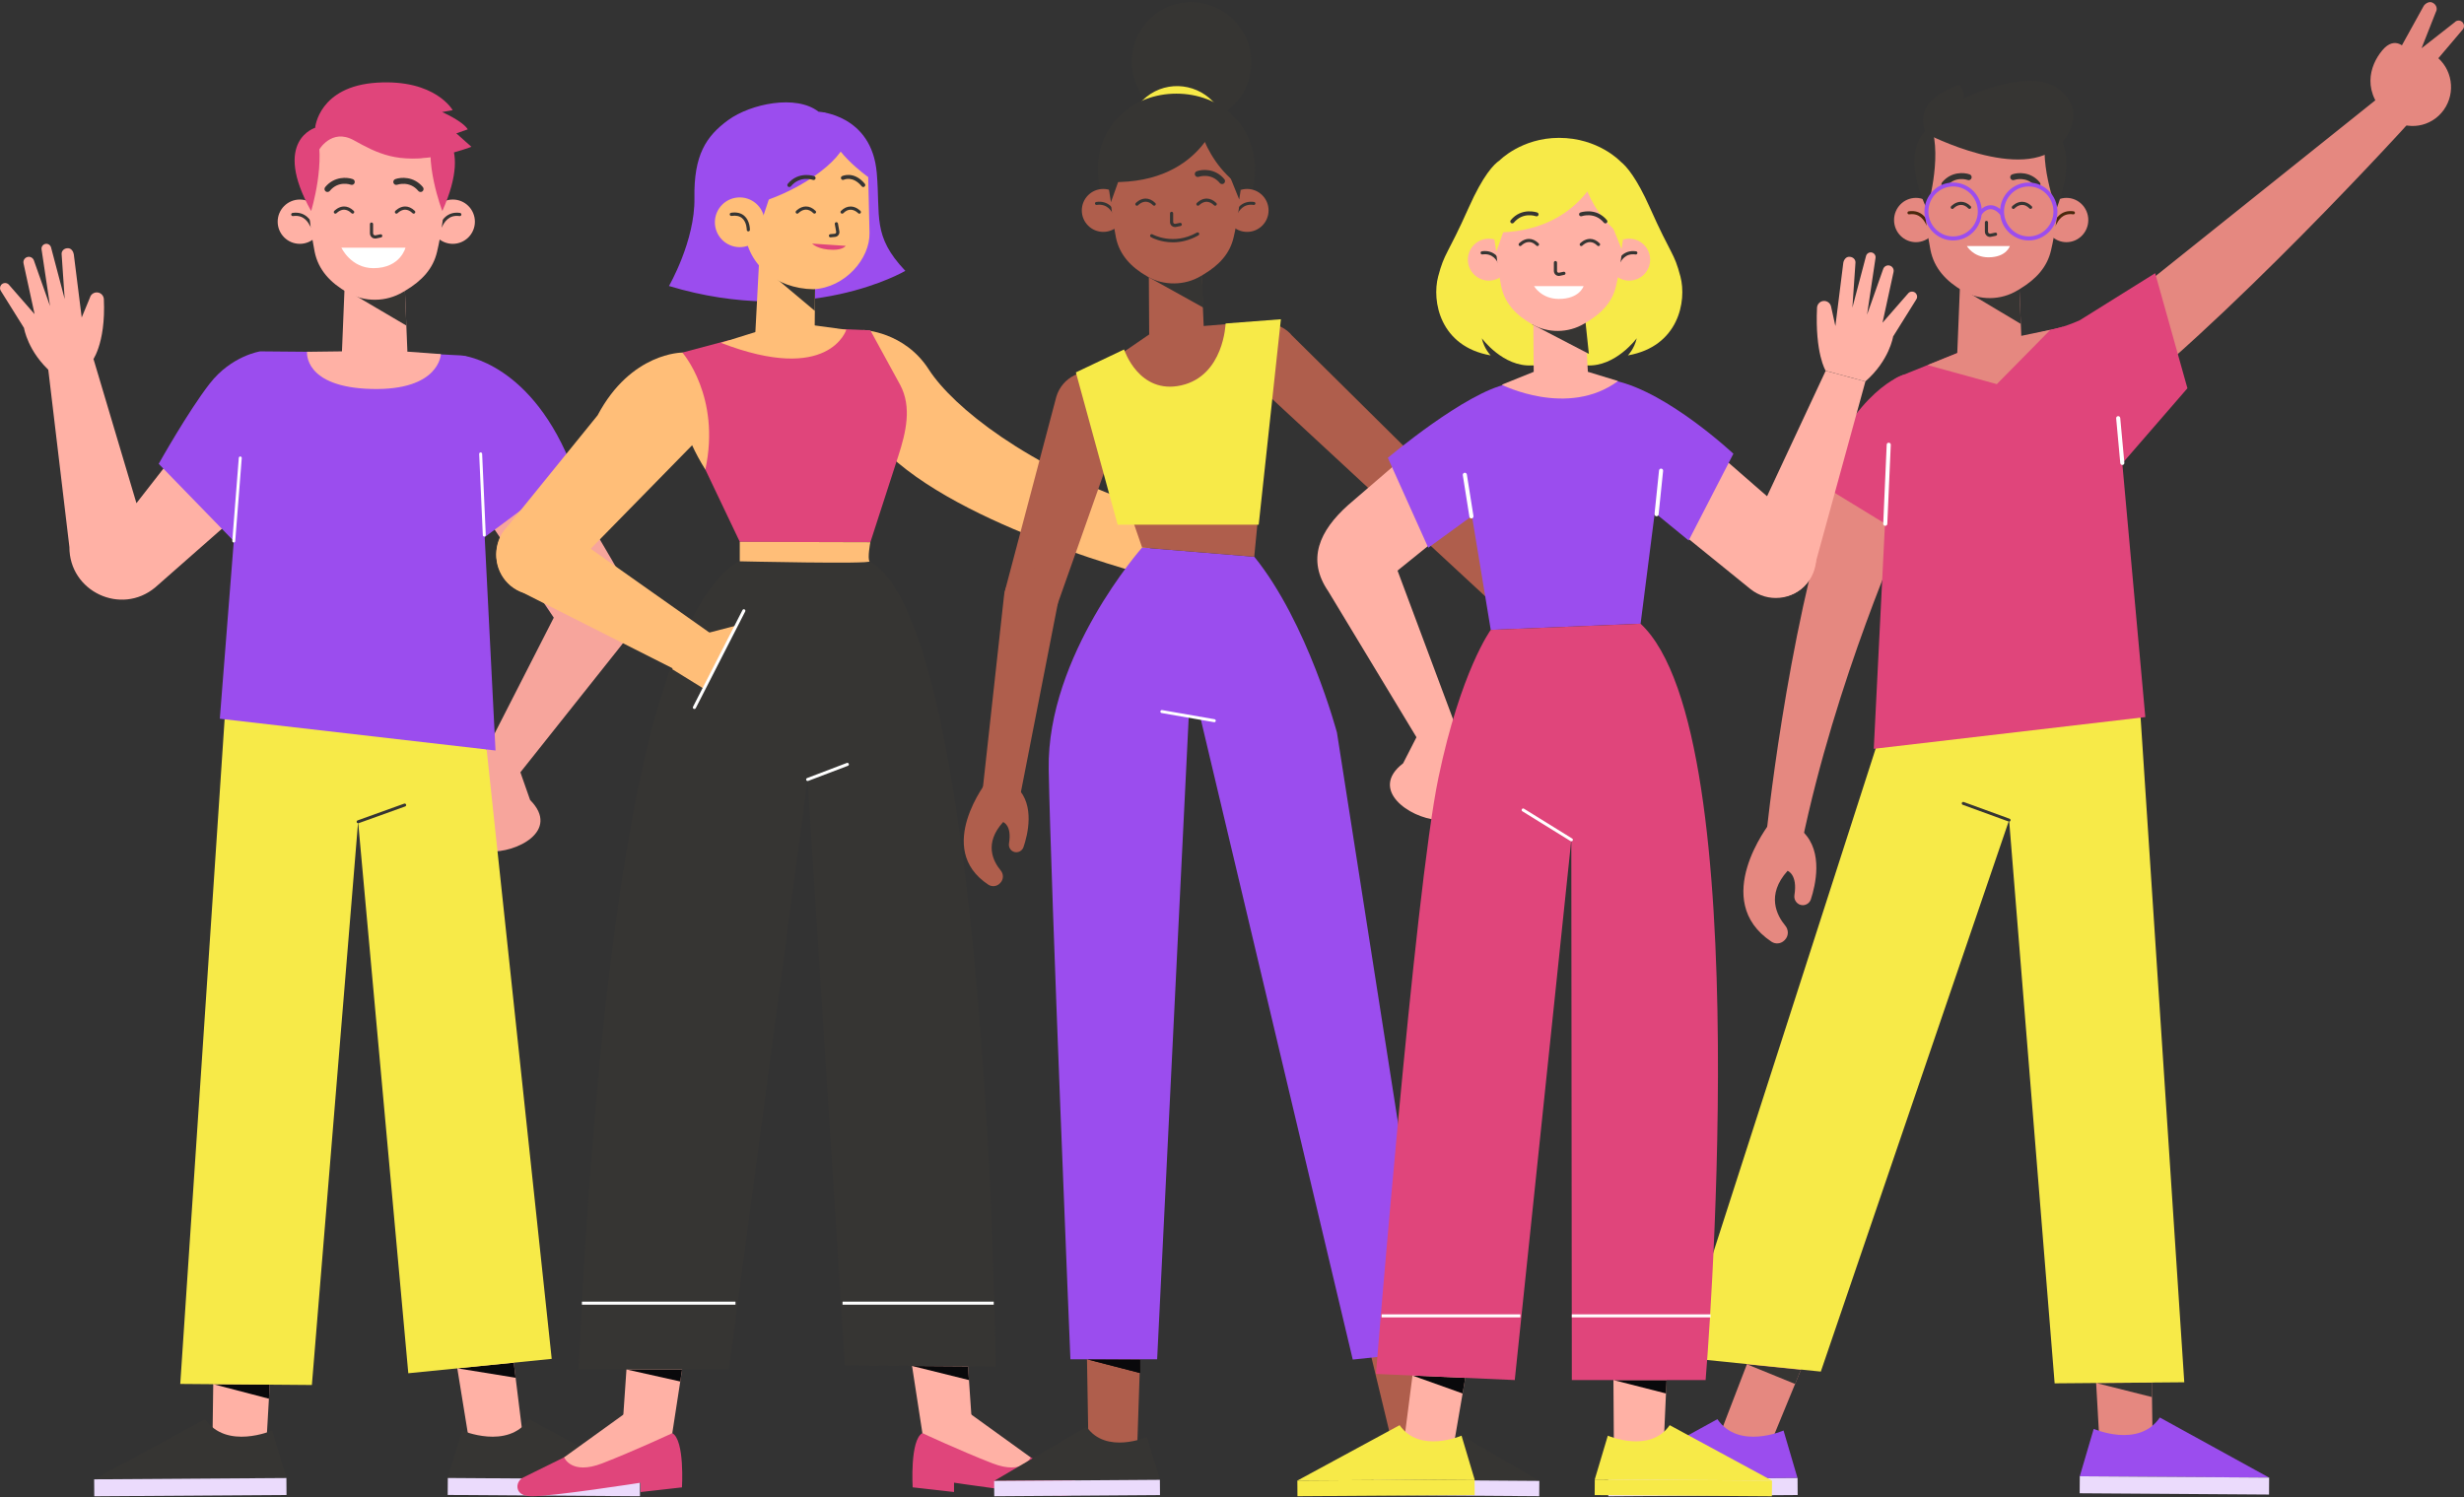 <svg xmlns="http://www.w3.org/2000/svg" width="887" height="539" viewBox="0 0 887 539" fill="none"><rect x="0" y="0" width="887" height="539" fill="#333333" stroke="none"/><g clip-path="url(#clip0_480_2070)"><path d="M174.118 271.782L199.346 222.366L169.633 178.09L197.851 163.411L220.103 201.31C227.905 214.721 230.738 224.146 223.022 233.144L184.867 281.136L174.118 271.782Z" fill="#F7A59C"></path><path d="M177.762 269.604C177.762 269.604 171.954 268.963 171.028 282.844C170.103 296.725 166.615 305.865 176.139 306.52C185.664 307.175 201.922 299.202 190.832 288.012L186.703 276.238L177.762 269.604Z" fill="#F7A59C"></path><path d="M166.586 128.033C166.586 128.033 191.771 130.453 206.463 169.576L165.703 199.9L158.699 175.925L166.586 128.033Z" fill="#9B4DEE"></path><path d="M76.41 523.846L77.121 472.494L98.648 471.397L95.573 525.085L76.41 523.846Z" fill="#FFB1A5"></path><path d="M97.992 515.005C97.992 515.005 81.549 522.123 73.832 510.919L33.898 532.559L103.103 532.089L97.992 515.005Z" fill="#363533"></path><path d="M103.099 532.112L33.894 532.575L33.934 538.683L103.14 538.219L103.099 532.112Z" fill="#EBDBFC"></path><path d="M97.082 498.504L96.811 503.559L76.766 498.319L97.082 498.504Z" fill="#09090B"></path><path d="M189.066 523.932L182.716 472.579L161.19 471.483L169.903 525.17L189.066 523.932Z" fill="#FFB1A5"></path><path d="M166.301 515.005C166.301 515.005 182.745 522.124 190.461 510.919L230.395 532.559L161.19 532.089L166.301 515.005Z" fill="#363533"></path><path d="M161.207 532.098L161.166 538.205L230.371 538.669L230.412 532.561L161.207 532.098Z" fill="#EBDBFC"></path><path d="M164.621 492.611L185.62 496.013L184.937 490.575L164.621 492.611Z" fill="#09090B"></path><path d="M80.866 258.812L64.892 498.234L112.272 498.618L128.915 295.843L146.982 494.39L198.605 489.208L174.003 258.812H80.866Z" fill="#F7EA48"></path><path d="M128.915 296.384C128.701 296.384 128.488 296.241 128.416 296.028C128.317 295.743 128.459 295.444 128.744 295.344L145.501 289.322C145.771 289.223 146.084 289.365 146.184 289.65C146.284 289.934 146.141 290.233 145.857 290.333L129.1 296.355C129.029 296.369 128.972 296.384 128.915 296.384Z" fill="#363533"></path><path d="M60.365 166.728L49.118 181.15L33.656 129.243L17.142 131.093L24.986 196.953C24.929 212.941 43.58 221.725 55.866 211.489L86.262 184.752L60.365 166.728Z" fill="#FFB1A5"></path><path d="M0.384 102.606C1.053 101.737 2.335 101.652 3.118 102.406L12.457 113.098L8.471 94.818C8.229 93.736 8.955 92.668 10.051 92.483C10.977 92.326 11.888 92.868 12.201 93.75L18.01 110.194L14.963 89.778C14.82 88.867 15.418 88.013 16.315 87.813C17.227 87.614 18.138 88.169 18.38 89.081L23.291 107.674L22.181 91.458C22.11 90.39 23.035 89.351 24.402 89.365C25.64 89.294 26.424 90.59 26.566 91.558L29.413 114.294L32.346 107.218C32.702 105.752 34.254 104.912 35.678 105.41C36.646 105.752 37.329 106.663 37.386 107.688C38.155 124.203 32.916 130.382 32.916 130.382L18.65 134.254C9.952 126.694 8.642 118.067 8.642 118.067L0.37 104.826C-0.128 104.172 -0.114 103.26 0.384 102.606Z" fill="#FFB1A5"></path><path d="M93.692 126.495C93.692 126.495 83.342 128.004 75.483 138.112C67.624 148.22 57.132 166.985 57.132 166.985L84.153 194.789L96.511 184.524L93.692 126.495Z" fill="#9B4DEE"></path><path d="M93.693 126.495L91.301 142.526C91.301 142.526 85.365 160.322 86.518 164.863L79.129 258.755L178.374 270.188L171.882 141.956C172.267 140.262 172.437 136.76 172.053 133.684C171.654 130.538 169.092 128.118 165.917 127.947L146.014 126.95L93.693 126.495Z" fill="#9B4DEE"></path><path d="M174.331 193.166C174.046 193.166 173.804 192.938 173.804 192.654L172.494 163.425C172.48 163.126 172.708 162.884 173.007 162.87C173.277 162.842 173.548 163.084 173.562 163.383L174.872 192.611C174.886 192.91 174.658 193.152 174.359 193.166C174.345 193.166 174.345 193.166 174.331 193.166Z" fill="white"></path><path d="M84.154 195.316C84.14 195.316 84.126 195.316 84.111 195.316C83.812 195.288 83.599 195.031 83.613 194.747L85.962 164.835C85.99 164.536 86.247 164.322 86.531 164.337C86.831 164.365 87.044 164.621 87.03 164.906L84.681 194.818C84.666 195.102 84.439 195.316 84.154 195.316Z" fill="white"></path><path d="M146.639 126.111L145.543 99.061L124.245 98.463L122.949 130.182C122.807 133.656 125.825 133.03 129.285 132.845L141.03 132.247C144.276 132.09 146.767 129.342 146.639 126.111Z" fill="#FFB1A5"></path><path d="M125.014 104.698L146.284 117.213L145.544 99.061L125.014 104.698Z" fill="#363533"></path><path d="M170.956 79.812C170.956 84.212 167.383 87.785 162.983 87.785C158.584 87.785 155.011 84.212 155.011 79.812C155.011 75.413 158.584 71.84 162.983 71.84C167.383 71.825 170.956 75.399 170.956 79.812Z" fill="#FFB1A5"></path><path d="M158.513 82.118C158.399 82.118 158.271 82.076 158.171 82.005C157.915 81.82 157.858 81.449 158.057 81.207C158.1 81.15 158.157 81.022 158.242 80.866C158.883 79.656 160.848 75.954 165.603 76.652C165.916 76.694 166.13 76.993 166.087 77.306C166.044 77.62 165.76 77.833 165.432 77.79C161.474 77.207 159.922 80.154 159.253 81.407C159.139 81.635 159.04 81.805 158.969 81.891C158.855 82.033 158.684 82.118 158.513 82.118Z" fill="#363533"></path><path d="M107.93 87.785C112.333 87.785 115.902 84.216 115.902 79.812C115.902 75.409 112.333 71.84 107.93 71.84C103.527 71.84 99.957 75.409 99.957 79.812C99.957 84.216 103.527 87.785 107.93 87.785Z" fill="#FFB1A5"></path><path d="M112.4 82.119C112.229 82.119 112.058 82.033 111.944 81.891C111.873 81.805 111.788 81.635 111.659 81.407C110.99 80.154 109.438 77.207 105.481 77.791C105.167 77.833 104.868 77.62 104.826 77.307C104.783 76.993 104.997 76.694 105.31 76.652C110.065 75.954 112.03 79.656 112.67 80.866C112.756 81.022 112.813 81.136 112.855 81.207C113.04 81.464 112.983 81.82 112.741 82.005C112.642 82.076 112.528 82.119 112.4 82.119Z" fill="#363533"></path><path d="M160.25 65.561C160.25 75.726 158.784 84.496 157.317 90.718C155.879 96.811 151.836 101.068 146.127 104.499L145.102 105.111C139.009 108.77 131.292 108.856 125.113 105.339C118.92 101.808 114.592 97.167 113.268 90.632C110.848 78.73 110.578 65.561 110.578 65.561C110.578 65.561 108.271 39.906 135.065 40.405C161.859 40.889 160.25 65.561 160.25 65.561Z" fill="#FFB1A5"></path><path d="M112.001 75.983C112.001 75.983 117.653 57.76 113.567 45.971C113.567 45.957 97.764 50.499 112.001 75.983Z" fill="#E0457B"></path><path d="M159.239 75.983C159.239 75.983 152.106 57.76 156.192 45.971C156.206 45.957 170.956 49.602 159.239 75.983Z" fill="#E0457B"></path><path d="M135.023 85.877C134.61 85.877 134.197 85.735 133.869 85.464C133.428 85.108 133.172 84.567 133.172 83.984V80.666C133.172 80.353 133.428 80.097 133.741 80.097C134.055 80.097 134.311 80.353 134.311 80.666V83.984C134.311 84.212 134.41 84.439 134.596 84.582C134.766 84.71 134.966 84.767 135.165 84.724L136.93 84.354C137.244 84.283 137.543 84.482 137.614 84.795C137.685 85.108 137.486 85.407 137.172 85.479L135.407 85.849C135.279 85.863 135.151 85.877 135.023 85.877Z" fill="#363533"></path><path d="M122.893 89.166H145.971C145.971 89.166 144.148 96.541 134.439 96.541C126.295 96.541 122.893 89.166 122.893 89.166Z" fill="white"></path><path d="M148.917 76.922C148.774 76.922 148.618 76.865 148.504 76.751C147.65 75.897 146.781 75.513 145.827 75.484C144.304 75.513 143.151 76.723 143.137 76.737C142.923 76.965 142.553 76.979 142.325 76.766C142.097 76.552 142.083 76.182 142.297 75.954C142.354 75.883 143.777 74.374 145.799 74.331C147.023 74.317 148.233 74.844 149.33 75.926C149.557 76.153 149.557 76.509 149.33 76.737C149.216 76.879 149.073 76.922 148.917 76.922Z" fill="#363533"></path><path d="M126.936 76.922C126.793 76.922 126.637 76.865 126.523 76.751C125.669 75.897 124.786 75.513 123.846 75.484C122.323 75.513 121.17 76.723 121.156 76.737C120.942 76.965 120.572 76.979 120.344 76.766C120.116 76.552 120.102 76.182 120.316 75.954C120.373 75.883 121.796 74.374 123.818 74.331C125.042 74.317 126.252 74.844 127.349 75.926C127.577 76.153 127.577 76.509 127.349 76.737C127.235 76.879 127.078 76.922 126.936 76.922Z" fill="#363533"></path><path d="M151.409 69.121C151.096 69.121 150.797 68.992 150.583 68.736C147.451 64.949 143.052 66.487 143.009 66.501C142.454 66.7 141.842 66.415 141.643 65.86C141.443 65.305 141.728 64.693 142.283 64.493C144.291 63.753 148.96 63.411 152.235 67.369C152.605 67.825 152.548 68.494 152.093 68.878C151.893 69.035 151.651 69.121 151.409 69.121Z" fill="#363533"></path><path d="M117.881 69.121C117.639 69.121 117.397 69.035 117.198 68.878C116.742 68.508 116.685 67.825 117.055 67.369C120.33 63.411 125 63.753 127.007 64.493C127.562 64.693 127.847 65.305 127.648 65.86C127.448 66.415 126.836 66.7 126.281 66.501C126.096 66.43 121.811 64.963 118.707 68.736C118.508 68.978 118.194 69.121 117.881 69.121Z" fill="#363533"></path><path d="M114.721 54.143C114.721 54.143 119.248 45.986 127.378 50.498C135.507 55.012 143.522 59.297 158.03 55.752L156.108 45.928C156.108 45.928 135.963 24.488 113.468 45.928L114.721 54.143Z" fill="#E0457B"></path><path d="M113.454 45.928C113.454 45.928 114.749 31.051 135.734 29.755C156.734 28.46 162.955 39.664 162.955 39.664L159.14 40.348C159.14 40.348 166.486 43.508 168.394 46.569L164.265 48.007L169.703 52.848C169.703 52.848 152.591 59.496 143.095 55.937L135.236 44.049L113.454 45.928Z" fill="#E0457B"></path><path d="M123.106 126.495L110.521 126.651C110.521 126.651 109.168 139.408 133.741 140.034C158.314 140.661 158.712 127.477 158.712 127.477L145.429 126.509H123.106V126.495Z" fill="#FFB1A5"></path><path d="M203.06 524.657L188.396 531.89C186.844 532.659 185.904 534.41 186.388 536.075C186.773 537.385 188.011 538.61 191.272 538.667C198.518 538.795 230.608 533.798 230.608 533.798V537.157L245.5 535.477C245.5 535.477 246.539 518.45 242.012 515.959L203.06 524.657Z" fill="#E0457B"></path><path d="M226.707 507.616L203.074 524.658C203.074 524.658 205.608 531.164 216.799 526.822C227.989 522.494 242.026 515.959 242.026 515.959L239.976 505.78L226.707 507.616Z" fill="#FFB1A5"></path><path d="M242.013 515.959L251.751 452.819L228.132 455.054L224.088 513.71L242.013 515.959Z" fill="#FFB1A5"></path><path d="M225.512 493.023L244.874 497.351L245.544 493.023H225.512Z" fill="#09090B"></path><path d="M370.999 524.657L385.663 531.89C387.214 532.658 388.154 534.41 387.67 536.075C387.286 537.385 386.033 538.396 382.773 538.453C375.526 538.581 343.436 533.783 343.436 533.783V537.143L328.544 535.463C328.544 535.463 327.505 518.436 332.032 515.944L370.999 524.657Z" fill="#E0457B"></path><path d="M347.367 507.616L371 524.657C371 524.657 368.466 531.163 357.276 526.821C346.085 522.493 332.048 515.958 332.048 515.958L334.098 505.779L347.367 507.616Z" fill="#FFB1A5"></path><path d="M332.048 515.959L322.324 452.818L345.929 455.053L349.972 513.709L332.048 515.959Z" fill="#FFB1A5"></path><path d="M328.318 491.756L348.464 491.899L348.805 496.839L328.318 491.756Z" fill="#09090B"></path><path d="M266.3 202.079C266.3 202.079 246.041 208.642 231.078 277.292C216.115 345.942 210.834 442.055 208.2 493.023H262.371L290.731 280.624L304.128 491.586L358.513 491.956C358.513 491.956 355.366 225.185 313.012 202.064H266.3V202.079Z" fill="#363533"></path><path d="M290.744 281.179C290.516 281.179 290.317 281.051 290.232 280.823C290.118 280.538 290.26 280.225 290.545 280.111L304.839 274.672C305.123 274.558 305.437 274.701 305.551 274.986C305.664 275.27 305.522 275.584 305.237 275.697L290.944 281.136C290.872 281.164 290.801 281.179 290.744 281.179Z" fill="white"></path><path d="M264.763 468.607H209.481V469.703H264.763V468.607Z" fill="white"></path><path d="M357.728 468.607H303.301V469.703H357.728V468.607Z" fill="white"></path><path d="M310.733 118.807C310.733 118.807 325.54 119.305 334.338 132.987C343.122 146.654 369.902 167.91 411.246 182.232L415.659 207.773C415.659 207.773 345.315 190.162 317.539 161.318L310.733 118.807Z" fill="#FFBE78"></path><path d="M245.643 126.936C245.643 126.936 238.297 144.262 253.915 169.063L267.297 155.282L261.759 129.598L245.643 126.936Z" fill="#FFBE78"></path><path d="M262.172 122.523L245.643 126.922C245.643 126.922 259.595 142.782 253.915 169.049L266.315 195.074L313.325 195.202L323.391 164.123C326.153 155.581 328.274 146.54 324.074 138.611L313.311 118.921L302.989 118.48L262.172 122.523Z" fill="#E0457B"></path><path d="M266.301 195.074V202.078C266.301 202.078 313.824 203.16 313.012 202.078C312.215 200.996 313.311 195.202 313.311 195.202L266.301 195.074Z" fill="#FFBE78"></path><path d="M245.643 126.936C245.643 126.936 227.177 126.765 215.133 149.502L180.808 191.856C175.384 200.754 180.68 212.315 190.973 214.023C196.44 214.934 200.384 212.685 202.192 208.229L250.27 159.154L245.643 126.936Z" fill="#FFBE78"></path><path d="M250.299 244.732L188.354 213.425C181.463 211.105 177.434 203.972 178.986 196.868C181.05 187.472 190.176 182.788 198.505 187.585L257.559 229.271L250.299 244.732Z" fill="#FFBE78"></path><path d="M253.16 228.303L265.091 225.199L253.402 247.978L241.941 240.888L253.16 228.303Z" fill="#FFBE78"></path><path d="M249.956 255.253C249.871 255.253 249.786 255.239 249.714 255.196C249.444 255.054 249.344 254.727 249.472 254.456L267.283 219.633C267.425 219.362 267.753 219.262 268.023 219.391C268.294 219.533 268.393 219.86 268.265 220.131L250.455 254.954C250.355 255.139 250.156 255.253 249.956 255.253Z" fill="white"></path><path d="M294.661 40.219C294.661 40.219 313.795 41.173 315.617 62.215C316.984 77.919 313.952 84.952 325.896 97.509C325.896 97.509 290.945 118.138 240.817 102.961C240.817 102.961 250.242 86.703 249.985 71.27C249.729 55.837 254.143 49.046 262.186 43.195C270.245 37.358 286.603 33.913 294.661 40.219Z" fill="#9B4DEE"></path><path d="M293.421 100.712L293.264 119.989C293.222 125.983 289.506 125.214 283.598 125.128C278.558 125.057 272.379 126.438 271.824 121.427L273.361 92.255L293.421 100.712Z" fill="#FFBE78"></path><path d="M293.307 111.902L274.486 96.099L293.464 98.961L293.307 111.902Z" fill="#363533"></path><path d="M292.838 104.129C304.199 103.545 313.182 93.181 313.012 83.884L312.542 63.739C312.342 52.093 302.932 42.711 291.286 42.526C279.37 42.341 267.468 51.823 267.283 63.753L267.895 81.378C268.365 95.017 279.199 103.93 292.838 104.129Z" fill="#FFBE78"></path><path d="M290.773 116.828L304.654 118.707C304.654 118.707 298.547 138.497 259.509 123.42L273.305 119.12L290.773 116.828Z" fill="#FFBE78"></path><path d="M296.839 40.575C296.839 40.575 306.919 44.804 304.27 51.623C301.01 60.023 283.542 71.597 265.973 74.772C265.973 74.772 256.42 59.752 265.973 50.57C275.526 41.387 282.929 40.291 282.929 40.291L296.839 40.575Z" fill="#9B4DEE"></path><path d="M312.543 63.739C312.543 63.739 297.751 53.446 298.178 44.263C298.178 44.263 294.505 40.718 303.075 43.779C311.632 46.854 314.963 58.03 312.543 63.739Z" fill="#9B4DEE"></path><path d="M278.601 66.002C278.601 66.472 273.305 82.147 273.305 82.147L269.39 67.739L278.601 66.002Z" fill="#9B4DEE"></path><path d="M257.345 79.883C257.274 84.824 261.218 88.895 266.158 88.981C271.098 89.052 275.17 85.108 275.255 80.168C275.326 75.228 271.383 71.156 266.443 71.071C261.502 70.985 257.431 74.929 257.345 79.883Z" fill="#FFBE78"></path><path d="M269.39 83.3C269.063 83.3 268.806 83.03 268.821 82.717C268.821 82.688 268.835 80.012 267.183 78.574C266.272 77.776 264.977 77.492 263.354 77.734C263.04 77.791 262.742 77.563 262.699 77.25C262.656 76.936 262.87 76.638 263.183 76.595C265.162 76.296 266.756 76.68 267.938 77.705C269.988 79.499 269.96 82.603 269.96 82.731C269.96 83.044 269.703 83.3 269.39 83.3Z" fill="#363533"></path><path d="M298.961 85.45C298.662 85.45 298.42 85.222 298.391 84.923C298.363 84.61 298.59 84.325 298.918 84.297L300.484 84.154C300.641 84.14 300.797 84.055 300.897 83.927C300.996 83.799 301.039 83.642 301.011 83.471L300.512 80.666C300.455 80.353 300.669 80.054 300.982 79.997C301.295 79.94 301.594 80.154 301.651 80.467L302.15 83.272C302.235 83.742 302.107 84.24 301.822 84.624C301.523 85.009 301.082 85.251 300.612 85.293L299.046 85.436C299.003 85.45 298.989 85.45 298.961 85.45Z" fill="#363533"></path><path d="M304.442 88.511L292.341 87.7C292.341 87.7 294.377 89.935 299.943 89.935C303.517 89.935 304.442 88.511 304.442 88.511Z" fill="#E0457B"></path><path d="M286.986 76.922C286.844 76.922 286.702 76.865 286.602 76.766C286.374 76.552 286.36 76.182 286.574 75.954C286.63 75.883 288.054 74.374 290.076 74.331C291.329 74.317 292.51 74.844 293.607 75.926C293.834 76.153 293.834 76.509 293.607 76.737C293.379 76.965 293.023 76.965 292.795 76.737C291.941 75.883 291.044 75.456 290.104 75.47C288.567 75.499 287.442 76.709 287.428 76.723C287.3 76.865 287.143 76.922 286.986 76.922Z" fill="#363533"></path><path d="M284.14 67.341C283.983 67.341 283.812 67.284 283.684 67.184C283.385 66.928 283.342 66.487 283.584 66.188C287.514 61.432 293.08 63.397 293.137 63.425C293.507 63.554 293.692 63.967 293.564 64.337C293.436 64.707 293.023 64.892 292.653 64.764C292.468 64.693 287.969 63.141 284.681 67.099C284.538 67.241 284.339 67.341 284.14 67.341Z" fill="#363533"></path><path d="M303.146 76.922C303.004 76.922 302.847 76.865 302.733 76.751C302.506 76.524 302.506 76.168 302.733 75.94C303.815 74.858 304.997 74.331 306.264 74.345C308.286 74.388 309.709 75.897 309.766 75.968C309.98 76.196 309.966 76.566 309.738 76.78C309.51 76.993 309.14 76.979 308.926 76.751C308.912 76.737 307.773 75.527 306.236 75.499C305.296 75.47 304.413 75.911 303.559 76.766C303.445 76.879 303.303 76.922 303.146 76.922Z" fill="#363533"></path><path d="M310.778 67.341C310.578 67.341 310.365 67.255 310.222 67.085C307.005 63.184 303.887 64.65 303.745 64.707C303.389 64.878 302.962 64.735 302.791 64.379C302.62 64.023 302.748 63.611 303.104 63.426C303.147 63.397 307.347 61.361 311.319 66.159C311.575 66.458 311.532 66.914 311.219 67.156C311.105 67.284 310.934 67.341 310.778 67.341Z" fill="#363533"></path><path d="M440.656 40.57C450.62 34.173 453.464 20.835 447.008 10.777C440.552 0.72 427.24 -2.247 417.276 4.15C407.311 10.546 404.467 23.885 410.923 33.942C417.38 43.999 430.691 46.967 440.656 40.57Z" fill="#363533"></path><path d="M433.527 63.88C441.764 58.592 444.117 47.568 438.783 39.257C433.448 30.947 422.445 28.497 414.207 33.785C405.97 39.073 403.617 50.097 408.952 58.407C414.286 66.718 425.289 69.168 433.527 63.88Z" fill="#F7EA48"></path><path d="M413.567 98.705L413.724 126.936C413.767 132.944 417.497 132.161 423.391 132.076C428.431 132.005 433.129 131.093 433.684 126.082L432.132 90.234L413.567 98.705Z" fill="#AF5E4C"></path><path d="M433.328 110.82L413.098 99.587L432.431 95.017L433.328 110.82Z" fill="#363533"></path><path d="M451.778 61.062C451.778 77.335 439.108 90.533 423.49 90.533C407.872 90.533 395.201 77.335 395.201 61.062C395.201 44.789 407.872 33.713 423.49 33.713C439.122 33.727 451.778 44.789 451.778 61.062Z" fill="#363533"></path><path d="M456.662 75.755C456.662 80.026 453.203 83.485 448.932 83.485C444.661 83.485 441.201 80.026 441.201 75.755C441.201 71.484 444.661 68.024 448.932 68.024C453.203 68.024 456.662 71.484 456.662 75.755Z" fill="#AF5E4C"></path><path d="M444.602 77.976C444.489 77.976 444.375 77.947 444.275 77.876C444.033 77.705 443.99 77.364 444.161 77.121C444.204 77.065 444.261 76.951 444.346 76.794C444.973 75.612 446.866 72.039 451.465 72.708C451.764 72.751 451.963 73.021 451.92 73.32C451.877 73.619 451.607 73.819 451.308 73.776C447.45 73.221 445.941 76.068 445.3 77.292C445.186 77.506 445.101 77.677 445.029 77.762C444.93 77.905 444.759 77.976 444.602 77.976Z" fill="#363533"></path><path d="M397.165 83.485C401.435 83.485 404.896 80.024 404.896 75.755C404.896 71.485 401.435 68.024 397.165 68.024C392.896 68.024 389.435 71.485 389.435 75.755C389.435 80.024 392.896 83.485 397.165 83.485Z" fill="#AF5E4C"></path><path d="M401.494 77.976C401.324 77.976 401.167 77.904 401.067 77.762C400.996 77.677 400.911 77.506 400.797 77.292C400.156 76.068 398.633 73.221 394.789 73.776C394.49 73.819 394.219 73.619 394.177 73.32C394.134 73.021 394.333 72.751 394.632 72.708C399.231 72.025 401.124 75.612 401.751 76.794C401.836 76.951 401.893 77.064 401.936 77.121C402.107 77.363 402.064 77.705 401.822 77.876C401.722 77.947 401.608 77.976 401.494 77.976Z" fill="#363533"></path><path d="M446.868 61.532C446.868 71.256 445.459 79.642 444.049 85.593C442.668 91.415 438.782 95.501 433.301 98.776L432.304 99.374C426.495 102.848 418.992 102.919 413.113 99.587C407.162 96.213 403.004 91.771 401.723 85.521C399.388 74.146 399.132 61.547 399.132 61.547C399.132 61.547 396.911 37.002 422.666 37.486C448.406 37.942 446.868 61.532 446.868 61.532Z" fill="#AF5E4C"></path><path d="M439.064 40.462C439.064 40.462 432.9 67.882 396.738 65.404C396.738 65.404 398.162 38.34 415.688 36.091C415.688 36.091 432.843 33.628 439.064 40.462Z" fill="#363533"></path><path d="M430.011 37.458C430.011 37.458 431.249 56.407 446.696 67.227L448.917 58.229C448.932 58.229 451.38 39.38 430.011 37.458Z" fill="#363533"></path><path d="M404.113 61.062L399.914 72.808L398.105 61.062H404.113Z" fill="#363533"></path><path d="M441.757 61.062L446.099 71.825L447.765 61.062H441.757Z" fill="#363533"></path><path d="M422.962 81.748C422.564 81.748 422.165 81.606 421.852 81.35C421.425 81.008 421.183 80.481 421.183 79.926V76.808C421.183 76.495 421.439 76.239 421.752 76.239C422.065 76.239 422.322 76.495 422.322 76.808V79.926C422.322 80.14 422.407 80.325 422.564 80.453C422.649 80.524 422.834 80.624 423.076 80.581L424.742 80.239C425.055 80.168 425.354 80.368 425.425 80.681C425.496 80.994 425.297 81.293 424.984 81.364L423.318 81.706C423.204 81.734 423.09 81.748 422.962 81.748Z" fill="#363533"></path><path d="M422.209 87.244C417.639 87.244 414.507 85.478 414.308 85.365C414.037 85.208 413.937 84.852 414.094 84.582C414.251 84.311 414.606 84.211 414.877 84.368C414.948 84.411 422.366 88.539 430.851 83.727C431.136 83.571 431.477 83.67 431.634 83.941C431.79 84.211 431.691 84.567 431.42 84.724C428.06 86.632 424.886 87.244 422.209 87.244Z" fill="#363533"></path><path d="M437.442 74.075C437.299 74.075 437.143 74.018 437.029 73.904C436.175 73.05 435.278 72.665 434.352 72.637C432.829 72.665 431.676 73.875 431.662 73.89C431.448 74.118 431.078 74.132 430.85 73.918C430.622 73.705 430.608 73.334 430.822 73.107C430.879 73.035 432.302 71.526 434.324 71.484C435.562 71.484 436.758 71.996 437.855 73.078C438.082 73.306 438.082 73.662 437.855 73.89C437.741 74.032 437.598 74.075 437.442 74.075Z" fill="#363533"></path><path d="M409.267 74.075C409.124 74.075 408.982 74.018 408.882 73.918C408.655 73.705 408.64 73.334 408.854 73.107C408.911 73.035 410.334 71.526 412.356 71.484C413.609 71.484 414.791 71.996 415.887 73.078C416.115 73.306 416.115 73.662 415.887 73.89C415.659 74.118 415.303 74.118 415.075 73.89C414.221 73.035 413.324 72.608 412.385 72.623C410.847 72.651 409.722 73.861 409.708 73.875C409.58 74.018 409.423 74.075 409.267 74.075Z" fill="#363533"></path><path d="M439.933 66.273C439.619 66.273 439.32 66.145 439.107 65.888C435.961 62.087 431.576 63.639 431.533 63.653C430.978 63.852 430.365 63.568 430.166 63.013C429.967 62.457 430.252 61.845 430.807 61.646C432.814 60.906 437.484 60.564 440.758 64.522C441.128 64.977 441.072 65.646 440.616 66.031C440.417 66.187 440.175 66.273 439.933 66.273Z" fill="#363533"></path><path d="M391.912 525.313L391.215 484.382L410.62 483.399L409.196 526.423L391.912 525.313Z" fill="#AF5E4C"></path><path d="M391.299 489.364L410.419 489.464V494.304L391.299 489.364Z" fill="#09090B"></path><path d="M391.299 489.364L410.419 489.464V494.304L391.299 489.364Z" fill="#09090B"></path><path d="M412.925 517.326C412.925 517.326 398.104 523.746 391.143 513.638L357.871 533.143L417.538 532.73L412.925 517.326Z" fill="#363533"></path><path d="M417.542 532.747L357.875 533.165L357.914 538.674L417.58 538.257L417.542 532.747Z" fill="#EBDBFC"></path><path d="M520.072 525.313L511.829 484.382L492.424 483.399L502.803 526.423L520.072 525.313Z" fill="#AF5E4C"></path><path d="M499.071 517.325C499.071 517.325 513.891 523.746 520.853 513.638L554.125 533.142L494.458 532.73L499.071 517.325Z" fill="#363533"></path><path d="M494.47 532.725L494.432 538.235L554.098 538.653L554.137 533.143L494.47 532.725Z" fill="#EBDBFC"></path><path d="M411.144 197.124C411.144 197.124 376.805 235.891 377.517 276.964C378.229 318.052 385.333 489.364 385.333 489.364H416.554L427.915 258.271L432.044 258.015L486.97 489.464L516.113 486.375L481.289 263.781C481.289 263.781 470.797 224.231 451.52 200.427L411.144 197.124Z" fill="#9B4DEE"></path><path d="M437.127 260.008C437.099 260.008 437.071 260.008 437.028 259.994L418.164 256.705C417.865 256.648 417.666 256.364 417.723 256.079C417.78 255.78 418.05 255.581 418.349 255.638L437.213 258.926C437.512 258.983 437.711 259.268 437.654 259.553C437.626 259.823 437.398 260.008 437.127 260.008Z" fill="white"></path><path d="M380.25 142.868L361.913 212.144C360.333 217.526 363.821 223.064 369.359 223.961C373.659 224.644 378.94 221.996 380.549 217.953L404.154 151.139C406.788 144.505 403.414 137.002 396.708 134.567C389.86 132.062 382.315 135.863 380.25 142.868Z" fill="#AF5E4C"></path><path d="M361.388 214.863L353.558 286.005L367.467 285.364L380.779 217.355C381.732 211.916 378.002 205.353 372.55 204.57C366.955 203.759 361.858 209.254 361.388 214.863Z" fill="#AF5E4C"></path><path d="M355.465 281.022C355.465 281.022 336.06 305.495 355.778 318.493C357.074 319.347 358.825 319.162 359.935 318.038L360.078 317.881C361.302 316.642 361.345 314.692 360.234 313.368C357.544 310.15 354.127 303.644 361.103 295.956C361.103 295.956 364.335 297.038 363.224 303.63C362.939 305.324 364.221 306.862 365.915 306.819C367.082 306.79 368.093 306.022 368.463 304.911C369.915 300.626 372.62 289.92 366.2 283.613L355.465 281.022Z" fill="#AF5E4C"></path><path d="M447.237 133.699L542.354 221.811L553.501 208.272L465.033 120.729C461.189 115.917 452.149 114.337 447.451 118.323L448.006 117.811C443.237 121.897 442.881 129.172 447.237 133.699Z" fill="#AF5E4C"></path><path d="M416.157 118.708L390.218 136.504L411.146 197.124L451.508 200.427L456.889 144.832L454.782 115.647L416.157 118.708Z" fill="#AF5E4C"></path><path d="M404.653 125.812C404.653 125.812 409.949 142.198 425.282 138.725C440.615 135.237 441.199 116.458 441.199 116.458L461.102 114.935L453.115 188.895H402.332L387.298 134.069L404.653 125.812Z" fill="#F7EA48"></path><path d="M774.958 523.248L774.261 471.91L753.048 470.8L756.08 524.487L774.958 523.248Z" fill="#E58880"></path><path d="M753.703 514.407C753.703 514.407 769.891 521.526 777.507 510.321L816.844 531.961L748.678 531.492L753.703 514.407Z" fill="#9B4DEE"></path><path d="M748.691 531.49L748.649 537.598L816.816 538.061L816.857 531.954L748.691 531.49Z" fill="#EBDBFC"></path><path d="M754.584 497.907L774.672 502.961L774.601 497.736L754.584 497.907Z" fill="#363533"></path><path d="M616.144 524.217L635.89 472.864L657.089 471.768L635.007 525.455L616.144 524.217Z" fill="#E58880"></path><path d="M642.042 515.005C642.042 515.005 625.855 522.124 618.238 510.919L578.901 532.559L647.068 532.089L642.042 515.005Z" fill="#9B4DEE"></path><path d="M647.091 532.113L578.925 532.576L578.966 538.684L647.132 538.22L647.091 532.113Z" fill="#EBDBFC"></path><path d="M628.857 491.158L646.212 498.248L648.305 493.137L628.857 491.158Z" fill="#363533"></path><path d="M770.572 258.215L786.304 497.636L739.635 498.021L723.249 295.259L655.467 493.792L604.627 488.61L678.844 258.215H770.572Z" fill="#F7EA48"></path><path d="M723.249 295.786C723.192 295.786 723.121 295.772 723.064 295.758L706.549 289.735C706.279 289.636 706.136 289.337 706.236 289.052C706.336 288.782 706.635 288.639 706.919 288.739L723.434 294.761C723.705 294.861 723.847 295.16 723.747 295.444C723.662 295.658 723.463 295.786 723.249 295.786Z" fill="#363533"></path><path d="M685.63 189.493C685.63 189.493 660.8 244.561 648.557 303.915L635.758 301.338C635.758 301.338 642.962 229.684 660.117 176.367L685.63 189.493Z" fill="#E58880"></path><path d="M637.011 296.498C637.011 296.498 615.371 324.103 637.695 339.023C639.161 340.005 641.126 339.806 642.364 338.539L642.535 338.368C643.902 336.973 643.93 334.766 642.678 333.257C639.631 329.584 635.701 322.181 643.503 313.511C643.503 313.511 647.162 314.763 645.966 322.238C645.653 324.16 647.119 325.911 649.027 325.882C650.337 325.854 651.476 325 651.889 323.747C653.483 318.892 656.445 306.762 649.155 299.558L637.011 296.498Z" fill="#E58880"></path><path d="M685.36 134.881C685.36 134.881 667.991 139.778 654.623 173.861L686.998 193.665L693.888 175.328L685.36 134.881Z" fill="#E0457B"></path><path d="M747.207 122.395L856.575 34.909L872.363 38.326C876.364 34.425 810.718 107.133 763.636 144.761L747.207 122.395Z" fill="#E58880"></path><path d="M879.708 39.579C875.238 45.829 866.624 47.224 860.46 42.697C854.295 38.155 852.928 29.414 857.399 23.164C861.869 16.914 870.483 15.519 876.647 20.046C882.812 24.573 884.178 33.329 879.708 39.579Z" fill="#E58880"></path><path d="M866.055 17.612C866.055 17.612 862.282 12.515 857.598 18.11C852.914 23.705 849.924 33.557 860.474 42.683L866.055 17.612Z" fill="#E58880"></path><path d="M860.63 23.591L872.532 2.065C873.173 1.182 874.61 0.299 875.792 1.026C877.13 1.723 877.501 3.261 876.888 4.272L871.72 17.369L883.637 8.03C884.334 7.261 885.516 7.176 886.313 7.859C887.096 8.528 887.224 9.696 886.626 10.522L873.927 25.499L860.63 23.591Z" fill="#E58880"></path><path d="M787.439 139.778L775.821 98.349L748.686 115.291C742.707 118.01 738.094 118.736 738.094 118.736V125.726L747.205 127.178L756.089 175.954L787.439 139.778Z" fill="#E0457B"></path><path d="M742.609 117.654L753.856 135.08C758.184 136.689 763.651 146 762.512 150.541L772.279 258.158L674.528 269.59L680.921 141.373C680.223 138.212 681.049 136.618 684.01 135.422L706.405 126.367L742.609 117.654Z" fill="#E0457B"></path><path d="M678.657 189.308C678.642 189.308 678.642 189.308 678.628 189.308C678.215 189.294 677.902 188.952 677.931 188.539L679.183 160.08C679.198 159.681 679.497 159.354 679.952 159.382C680.365 159.397 680.678 159.738 680.65 160.151L679.397 188.611C679.383 188.995 679.055 189.308 678.657 189.308Z" fill="white"></path><path d="M763.992 167.398C763.622 167.398 763.294 167.113 763.266 166.729L761.785 150.612C761.743 150.214 762.042 149.844 762.454 149.815C762.839 149.772 763.223 150.071 763.252 150.484L764.732 166.6C764.775 166.999 764.476 167.369 764.063 167.398C764.049 167.398 764.02 167.398 763.992 167.398Z" fill="white"></path><path d="M727.818 125.513L726.736 98.463L705.765 97.865L704.483 129.585C704.341 133.059 707.317 132.432 710.733 132.247L722.294 131.649C725.483 131.492 727.946 128.759 727.818 125.513Z" fill="#E58880"></path><path d="M706.519 104.115L727.461 116.615L726.735 98.477L706.519 104.115Z" fill="#363533"></path><path d="M751.751 79.215C751.751 83.614 748.234 87.187 743.892 87.187C739.55 87.187 736.033 83.614 736.033 79.215C736.033 74.815 739.55 71.242 743.892 71.242C748.234 71.242 751.751 74.815 751.751 79.215Z" fill="#E58880"></path><path d="M739.492 81.507C739.378 81.507 739.265 81.478 739.165 81.393C738.923 81.208 738.866 80.866 739.051 80.624C739.094 80.567 739.151 80.439 739.236 80.282C739.862 79.072 741.813 75.371 746.468 76.068C746.767 76.111 746.981 76.396 746.938 76.695C746.896 76.994 746.611 77.207 746.312 77.164C742.397 76.581 740.873 79.528 740.218 80.795C740.105 81.023 740.005 81.194 739.948 81.279C739.834 81.421 739.663 81.507 739.492 81.507Z" fill="#4A280D"></path><path d="M681.833 79.215C681.833 83.614 685.35 87.187 689.692 87.187C694.034 87.187 697.55 83.614 697.55 79.215C697.55 74.815 694.034 71.242 689.692 71.242C685.35 71.242 681.833 74.815 681.833 79.215Z" fill="#E58880"></path><path d="M694.09 81.507C693.92 81.507 693.749 81.421 693.649 81.279C693.578 81.194 693.492 81.023 693.379 80.795C692.724 79.542 691.186 76.595 687.285 77.165C686.986 77.207 686.701 76.994 686.659 76.695C686.616 76.396 686.83 76.111 687.129 76.068C691.813 75.371 693.734 79.058 694.361 80.282C694.446 80.439 694.503 80.567 694.546 80.624C694.731 80.866 694.674 81.222 694.432 81.393C694.318 81.464 694.204 81.507 694.09 81.507Z" fill="#4A280D"></path><path d="M741.23 64.963C741.23 75.129 739.777 83.899 738.339 90.12C736.93 96.213 732.944 100.47 727.32 103.901L726.309 104.514C720.301 108.172 712.713 108.258 706.62 104.741C700.526 101.211 696.255 96.569 694.945 90.035C692.554 78.133 692.297 64.963 692.297 64.963C692.297 64.963 690.02 39.309 716.415 39.807C742.796 40.305 741.23 64.963 741.23 64.963Z" fill="#E58880"></path><path d="M693.69 75.385C693.69 75.385 699.257 57.162 695.228 45.374C695.228 45.374 682.643 51.709 693.69 75.385Z" fill="#363533"></path><path d="M740.231 75.385C740.231 75.385 733.198 57.162 737.242 45.374C737.227 45.374 749.898 50.257 740.231 75.385Z" fill="#363533"></path><path d="M693.392 48.093C693.392 48.093 728.272 66.273 741.797 51.866C741.797 51.866 752.873 40.547 740.686 31.777C728.5 23.022 700.538 38.426 700.538 38.426C700.538 38.426 694.274 39.935 693.392 48.093Z" fill="#363533"></path><path d="M693.392 48.093C693.392 48.093 686.886 36.376 705.408 30.61C705.408 30.61 709.907 35.308 703.457 41.473C697.008 47.651 693.392 48.093 693.392 48.093Z" fill="#363533"></path><path d="M716.37 85.294C715.957 85.294 715.559 85.151 715.231 84.881C714.79 84.525 714.52 83.97 714.52 83.386V80.069C714.52 79.755 714.776 79.499 715.089 79.499C715.402 79.499 715.658 79.755 715.658 80.069V83.386C715.658 83.628 715.758 83.841 715.943 83.984C716.1 84.112 716.299 84.155 716.484 84.126L718.235 83.756C718.549 83.685 718.848 83.884 718.919 84.197C718.99 84.511 718.791 84.81 718.477 84.881L716.726 85.251C716.627 85.279 716.498 85.294 716.37 85.294Z" fill="#363533"></path><path d="M708.042 88.582H723.518C723.518 88.582 722.293 92.64 715.773 92.64C710.32 92.626 708.042 88.582 708.042 88.582Z" fill="white"></path><path d="M724.771 75.228C724.628 75.228 724.486 75.171 724.386 75.072C724.158 74.858 724.144 74.488 724.358 74.26C724.415 74.189 725.838 72.68 727.86 72.637C729.113 72.637 730.294 73.15 731.391 74.232C731.618 74.46 731.618 74.815 731.391 75.043C731.163 75.271 730.807 75.271 730.579 75.043C729.725 74.189 728.842 73.733 727.888 73.776C726.351 73.805 725.226 75.015 725.212 75.029C725.084 75.171 724.927 75.228 724.771 75.228Z" fill="#363533"></path><path d="M702.789 75.228C702.647 75.228 702.504 75.171 702.405 75.072C702.177 74.858 702.163 74.488 702.376 74.26C702.433 74.189 703.857 72.68 705.879 72.637C707.146 72.637 708.313 73.15 709.409 74.232C709.637 74.46 709.637 74.815 709.409 75.043C709.182 75.271 708.826 75.271 708.598 75.043C707.744 74.189 706.818 73.733 705.907 73.776C704.369 73.805 703.245 75.015 703.23 75.029C703.102 75.171 702.946 75.228 702.789 75.228Z" fill="#363533"></path><path d="M733.471 67.412C733.157 67.412 732.858 67.284 732.645 67.028C729.527 63.269 725.242 64.736 725.071 64.793C724.501 64.992 723.903 64.707 723.704 64.152C723.505 63.597 723.79 62.984 724.345 62.785C726.366 62.045 731.022 61.703 734.296 65.661C734.667 66.117 734.61 66.786 734.154 67.17C733.94 67.327 733.713 67.412 733.471 67.412Z" fill="#363533"></path><path d="M699.939 67.412C699.697 67.412 699.455 67.327 699.255 67.17C698.8 66.8 698.743 66.117 699.113 65.661C702.388 61.703 707.057 62.045 709.065 62.785C709.62 62.984 709.905 63.597 709.705 64.152C709.506 64.707 708.894 64.992 708.339 64.793C708.168 64.736 703.868 63.255 700.765 67.028C700.551 67.284 700.238 67.412 699.939 67.412Z" fill="#363533"></path><path d="M703.088 86.561C697.394 86.561 692.767 81.877 692.767 76.139C692.767 70.402 697.394 65.718 703.088 65.718C708.783 65.718 713.41 70.402 713.41 76.139C713.41 81.877 708.783 86.561 703.088 86.561ZM703.088 67.128C698.177 67.128 694.19 71.171 694.19 76.125C694.19 81.08 698.177 85.123 703.088 85.123C708 85.123 711.986 81.08 711.986 76.125C711.986 71.171 708 67.128 703.088 67.128Z" fill="#9B4DEE"></path><path d="M730.309 86.561C724.614 86.561 719.987 81.877 719.987 76.139C719.987 70.402 724.614 65.718 730.309 65.718C736.004 65.718 740.631 70.402 740.631 76.139C740.631 81.877 736.004 86.561 730.309 86.561ZM730.309 67.128C725.397 67.128 721.411 71.171 721.411 76.125C721.411 81.08 725.397 85.123 730.309 85.123C735.221 85.123 739.207 81.08 739.207 76.125C739.207 71.171 735.221 67.128 730.309 67.128Z" fill="#9B4DEE"></path><path d="M720.156 77.407C718.874 75.926 717.607 75.228 716.369 75.314C714.532 75.442 713.308 77.307 713.294 77.321L712.098 76.552C712.169 76.453 713.721 74.075 716.269 73.89C717.963 73.762 719.643 74.63 721.238 76.467L720.156 77.407Z" fill="#9B4DEE"></path><path d="M711.873 124.16L693.892 131.435L718.82 138.298L738.097 118.736L711.873 124.16Z" fill="#E58880"></path><path d="M611.448 157.175L648.791 189.707C654.785 194.903 655.525 203.929 650.457 210.037C645.36 216.159 636.277 217.056 630.084 212.03L598.663 186.56L611.448 157.175Z" fill="#FFB1A5"></path><path d="M657.218 133.485L628.004 196.013C624.744 202.918 627.975 211.147 635.051 214.009C642.511 217.027 650.925 212.784 652.933 204.997L671.512 137.343L657.218 133.485Z" fill="#FFB1A5"></path><path d="M689.75 105.694C689.081 104.826 687.8 104.741 687.017 105.495L677.677 116.187L681.649 97.907C681.891 96.825 681.165 95.757 680.069 95.572C679.144 95.415 678.233 95.956 677.919 96.839L672.111 113.283L675.157 92.867C675.3 91.956 674.702 91.102 673.805 90.902C672.894 90.703 671.982 91.258 671.74 92.169L666.829 110.763L667.939 94.547C668.01 93.479 667.085 92.44 665.718 92.454C664.48 92.383 663.697 93.678 663.554 94.647L660.707 117.383L659.141 110.293C658.785 108.827 657.233 107.987 655.809 108.485C654.841 108.826 654.158 109.738 654.101 110.763C653.332 127.277 657.205 133.471 657.205 133.471L671.484 137.329C680.183 129.769 681.493 121.141 681.493 121.141L689.764 107.901C690.263 107.26 690.263 106.349 689.75 105.694Z" fill="#FFB1A5"></path><path d="M581.636 137.116C600.557 141.344 623.99 163.354 623.99 163.354L607.889 194.59L583.857 174.9L581.636 137.116Z" fill="#9B4DEE"></path><path d="M523.848 260.977L503.09 205.424L536.689 178.317L510.707 159.98L485.365 181.777C474.958 191.074 470.274 201.438 478.19 212.927L511.946 268.793L523.848 260.977Z" fill="#FFB1A5"></path><path d="M520.531 258.329C520.531 258.329 526.368 258.471 525.414 272.352C524.461 286.233 526.682 295.757 517.157 295.117C507.633 294.476 492.598 284.396 505.098 274.801L510.779 263.696L520.531 258.329Z" fill="#FFB1A5"></path><path d="M542.726 138.241C527.649 141.174 499.603 164.821 499.603 164.821L514.153 197.196L539.694 178.631L542.726 138.241Z" fill="#9B4DEE"></path><path d="M542.726 138.241C542.726 138.241 530.155 144.007 523.947 149.886L536.647 226.766L590.59 224.545L599.773 152.634C599.958 148.605 597.58 144.918 593.85 143.394L581.635 137.116C575.584 139.607 542.726 138.241 542.726 138.241Z" fill="#9B4DEE"></path><path d="M529.685 186.66C529.329 186.66 529.016 186.404 528.959 186.034L526.582 171.057C526.525 170.658 526.795 170.274 527.194 170.202C527.607 170.131 527.977 170.416 528.048 170.815L530.426 185.792C530.483 186.19 530.212 186.575 529.814 186.646C529.757 186.66 529.728 186.66 529.685 186.66Z" fill="white"></path><path d="M596.328 185.863C596.299 185.863 596.271 185.863 596.257 185.863C595.844 185.82 595.559 185.45 595.602 185.051L597.225 169.362C597.268 168.949 597.638 168.65 598.036 168.707C598.449 168.75 598.734 169.12 598.691 169.519L597.068 185.208C597.026 185.578 596.698 185.863 596.328 185.863Z" fill="white"></path><path d="M598.678 524.999L600.557 483.157L580.711 482.146L581.01 526.152L598.678 524.999Z" fill="#FFB1A5"></path><path d="M578.788 516.856C578.788 516.856 593.936 523.419 601.069 513.083L637.885 533.029L574.09 532.602L578.788 516.856Z" fill="#F7EA48"></path><path d="M637.889 533.041L574.094 532.614L574.056 538.252L637.851 538.679L637.889 533.041Z" fill="#F7EA48"></path><path d="M580.812 496.839L599.732 501.665L599.946 496.839H580.812Z" fill="#09090B"></path><path d="M504.643 524.999L510.024 483.157L529.87 482.146L522.311 526.152L504.643 524.999Z" fill="#FFB1A5"></path><path d="M526.127 516.856C526.127 516.856 510.979 523.419 503.846 513.083L467.029 533.029L530.825 532.602L526.127 516.856Z" fill="#F7EA48"></path><path d="M467.061 538.659L530.856 538.232L530.819 532.594L467.023 533.021L467.061 538.659Z" fill="#F7EA48"></path><path d="M508.472 495.216L526.51 501.665L527.478 496.056L508.472 495.216Z" fill="#09090B"></path><path d="M536.646 226.765C536.646 226.765 525.84 241.501 517.796 280.068C509.326 320.658 495.316 494.632 495.316 494.632L545.288 496.839L565.647 302.335L565.832 496.839H613.995C613.995 496.839 633.571 264.507 590.575 224.544L536.646 226.765Z" fill="#E0457B"></path><path d="M565.661 302.89C565.561 302.89 565.462 302.862 565.376 302.805L548.021 292.07C547.765 291.914 547.68 291.572 547.851 291.316C548.007 291.059 548.349 290.974 548.605 291.145L565.96 301.879C566.216 302.036 566.302 302.378 566.131 302.634C566.031 302.791 565.846 302.89 565.661 302.89Z" fill="white"></path><path d="M615.79 473.177H565.833V474.273H615.79V473.177Z" fill="white"></path><path d="M547.31 473.177H497.353V474.273H547.31V473.177Z" fill="white"></path><path d="M604.926 99.545C602.591 90.675 601.737 92.27 593.878 74.644C589.18 64.109 585.55 59.881 583.386 58.172C583.386 58.172 575.441 49.63 561.247 49.63C547.694 49.63 539.835 57.745 539.835 57.745C537.771 59.112 533.912 63.098 528.759 74.644C520.9 92.27 520.046 90.689 517.711 99.545C515.376 108.4 518.352 124.758 536.617 127.947C536.617 127.947 534.283 125.612 533.428 121.783C533.428 121.783 541.074 132.19 551.481 131.549H571.142C581.549 132.19 589.194 121.783 589.194 121.783C588.34 125.612 586.005 127.947 586.005 127.947C604.285 124.758 607.261 108.4 604.926 99.545Z" fill="#F7EA48"></path><path d="M551.964 115.875L552.12 134.696C552.163 140.561 555.794 139.807 561.56 139.707C566.485 139.636 571.07 138.739 571.611 133.856L570.102 107.603L551.964 115.875Z" fill="#FFB1A5"></path><path d="M571.965 127.392L551.507 116.743L570.371 112.287L571.965 127.392Z" fill="#363533"></path><path d="M552.12 133.855L540.603 138.511C540.603 138.511 564.378 150.541 582.487 137.173L571.61 133.855H552.12Z" fill="#FFB1A5"></path><path d="M589.266 79.143C589.266 95.032 576.909 107.916 561.647 107.916C546.399 107.916 534.027 95.032 534.027 79.143C534.027 63.255 546.385 52.449 561.647 52.449C576.895 52.449 589.266 63.255 589.266 79.143Z" fill="#F7EA48"></path><path d="M594.023 93.48C594.023 97.651 590.649 101.025 586.477 101.025C582.306 101.025 578.932 97.651 578.932 93.48C578.932 89.308 582.306 85.934 586.477 85.934C590.649 85.934 594.023 89.308 594.023 93.48Z" fill="#FFB1A5"></path><path d="M582.247 95.701C582.134 95.701 582.005 95.658 581.906 95.587C581.649 95.402 581.593 95.032 581.778 94.79C581.82 94.733 581.877 94.619 581.948 94.476C582.561 93.323 584.426 89.821 588.953 90.476C589.266 90.519 589.48 90.817 589.437 91.131C589.394 91.444 589.095 91.672 588.782 91.615C585.066 91.074 583.6 93.836 582.974 95.017C582.86 95.231 582.774 95.402 582.703 95.487C582.603 95.615 582.432 95.701 582.247 95.701Z" fill="#363533"></path><path d="M535.949 101.025C540.116 101.025 543.494 97.647 543.494 93.48C543.494 89.312 540.116 85.934 535.949 85.934C531.782 85.934 528.403 89.312 528.403 93.48C528.403 97.647 531.782 101.025 535.949 101.025Z" fill="#FFB1A5"></path><path d="M540.178 95.701C540.007 95.701 539.836 95.615 539.722 95.473C539.651 95.388 539.565 95.231 539.451 95.003C538.825 93.821 537.344 91.045 533.643 91.6C533.33 91.643 533.031 91.43 532.988 91.116C532.945 90.803 533.159 90.504 533.472 90.462C537.999 89.807 539.85 93.309 540.476 94.462C540.548 94.604 540.605 94.718 540.647 94.775C540.832 95.031 540.775 95.388 540.519 95.573C540.42 95.658 540.291 95.701 540.178 95.701Z" fill="#363533"></path><path d="M584.469 79.599C584.469 89.095 583.088 97.281 581.722 103.09C580.369 108.784 576.582 112.757 571.229 115.96L570.247 116.544C564.58 119.932 557.263 120.003 551.511 116.743C545.702 113.454 541.645 109.112 540.392 103.004C538.114 91.9 537.872 79.599 537.872 79.599C537.872 79.599 535.708 55.638 560.836 56.108C585.964 56.564 584.469 79.599 584.469 79.599Z" fill="#FFB1A5"></path><path d="M576.85 59.026C576.85 59.026 569.076 85.977 533.783 83.557C533.783 83.557 536.93 56.962 554.042 54.755C554.028 54.755 570.771 52.349 576.85 59.026Z" fill="#F7EA48"></path><path d="M568.01 56.094C568.01 56.094 569.22 74.588 584.311 85.165L586.489 76.381C586.475 76.367 588.881 57.973 568.01 56.094Z" fill="#F7EA48"></path><path d="M542.726 79.143L538.64 90.604L536.86 79.143H542.726Z" fill="#F7EA48"></path><path d="M579.485 79.143L583.728 89.636L585.351 79.143H579.485Z" fill="#F7EA48"></path><path d="M561.135 99.345C560.736 99.345 560.351 99.217 560.038 98.961C559.625 98.619 559.383 98.106 559.369 97.565V94.533C559.369 94.22 559.625 93.963 559.939 93.963C560.252 93.963 560.508 94.22 560.508 94.533V97.565C560.508 97.765 560.594 97.95 560.75 98.064C560.836 98.135 561.006 98.235 561.234 98.178L562.857 97.836C563.156 97.765 563.469 97.964 563.541 98.277C563.612 98.591 563.412 98.889 563.099 98.961L561.476 99.302C561.377 99.331 561.248 99.345 561.135 99.345Z" fill="#363533"></path><path d="M552.234 103.018H570.059C570.059 103.018 568.649 107.617 561.147 107.617C554.868 107.617 552.234 103.018 552.234 103.018Z" fill="white"></path><path d="M575.429 88.596C575.287 88.596 575.13 88.539 575.016 88.425C574.162 87.571 573.294 87.158 572.34 87.158C570.816 87.187 569.663 88.397 569.649 88.411C569.435 88.639 569.065 88.653 568.837 88.44C568.61 88.226 568.595 87.856 568.809 87.628C568.866 87.557 570.29 86.048 572.311 86.005C572.34 86.005 572.368 86.005 572.397 86.005C573.621 86.005 574.774 86.546 575.842 87.6C576.07 87.827 576.07 88.183 575.842 88.411C575.714 88.539 575.571 88.596 575.429 88.596Z" fill="#363533"></path><path d="M547.239 88.596C547.097 88.596 546.955 88.539 546.855 88.44C546.627 88.226 546.613 87.856 546.826 87.628C546.883 87.557 548.307 86.048 550.329 86.005C551.582 85.991 552.763 86.518 553.859 87.6C554.087 87.828 554.087 88.183 553.859 88.411C553.632 88.639 553.276 88.639 553.048 88.411C552.194 87.557 551.297 87.101 550.357 87.144C548.82 87.173 547.695 88.383 547.681 88.397C547.553 88.525 547.396 88.596 547.239 88.596Z" fill="#363533"></path><path d="M577.919 80.424C577.72 80.424 577.506 80.339 577.364 80.168C574.075 76.182 569.434 77.805 569.391 77.833C569.021 77.961 568.608 77.776 568.48 77.406C568.352 77.036 568.537 76.623 568.907 76.495C568.964 76.481 574.531 74.516 578.46 79.257C578.716 79.556 578.674 80.011 578.36 80.254C578.232 80.368 578.076 80.424 577.919 80.424Z" fill="#363533"></path><path d="M544.391 80.424C544.235 80.424 544.064 80.367 543.936 80.268C543.637 80.011 543.594 79.57 543.836 79.271C547.766 74.516 553.332 76.481 553.389 76.509C553.759 76.637 553.944 77.05 553.816 77.42C553.688 77.79 553.275 77.976 552.905 77.847C552.72 77.776 548.207 76.224 544.933 80.182C544.804 80.339 544.591 80.424 544.391 80.424Z" fill="#363533"></path></g><defs><clipPath id="clip0_480_2070"><rect width="887" height="537.912" fill="white" transform="translate(0 0.755)"></rect></clipPath></defs></svg>